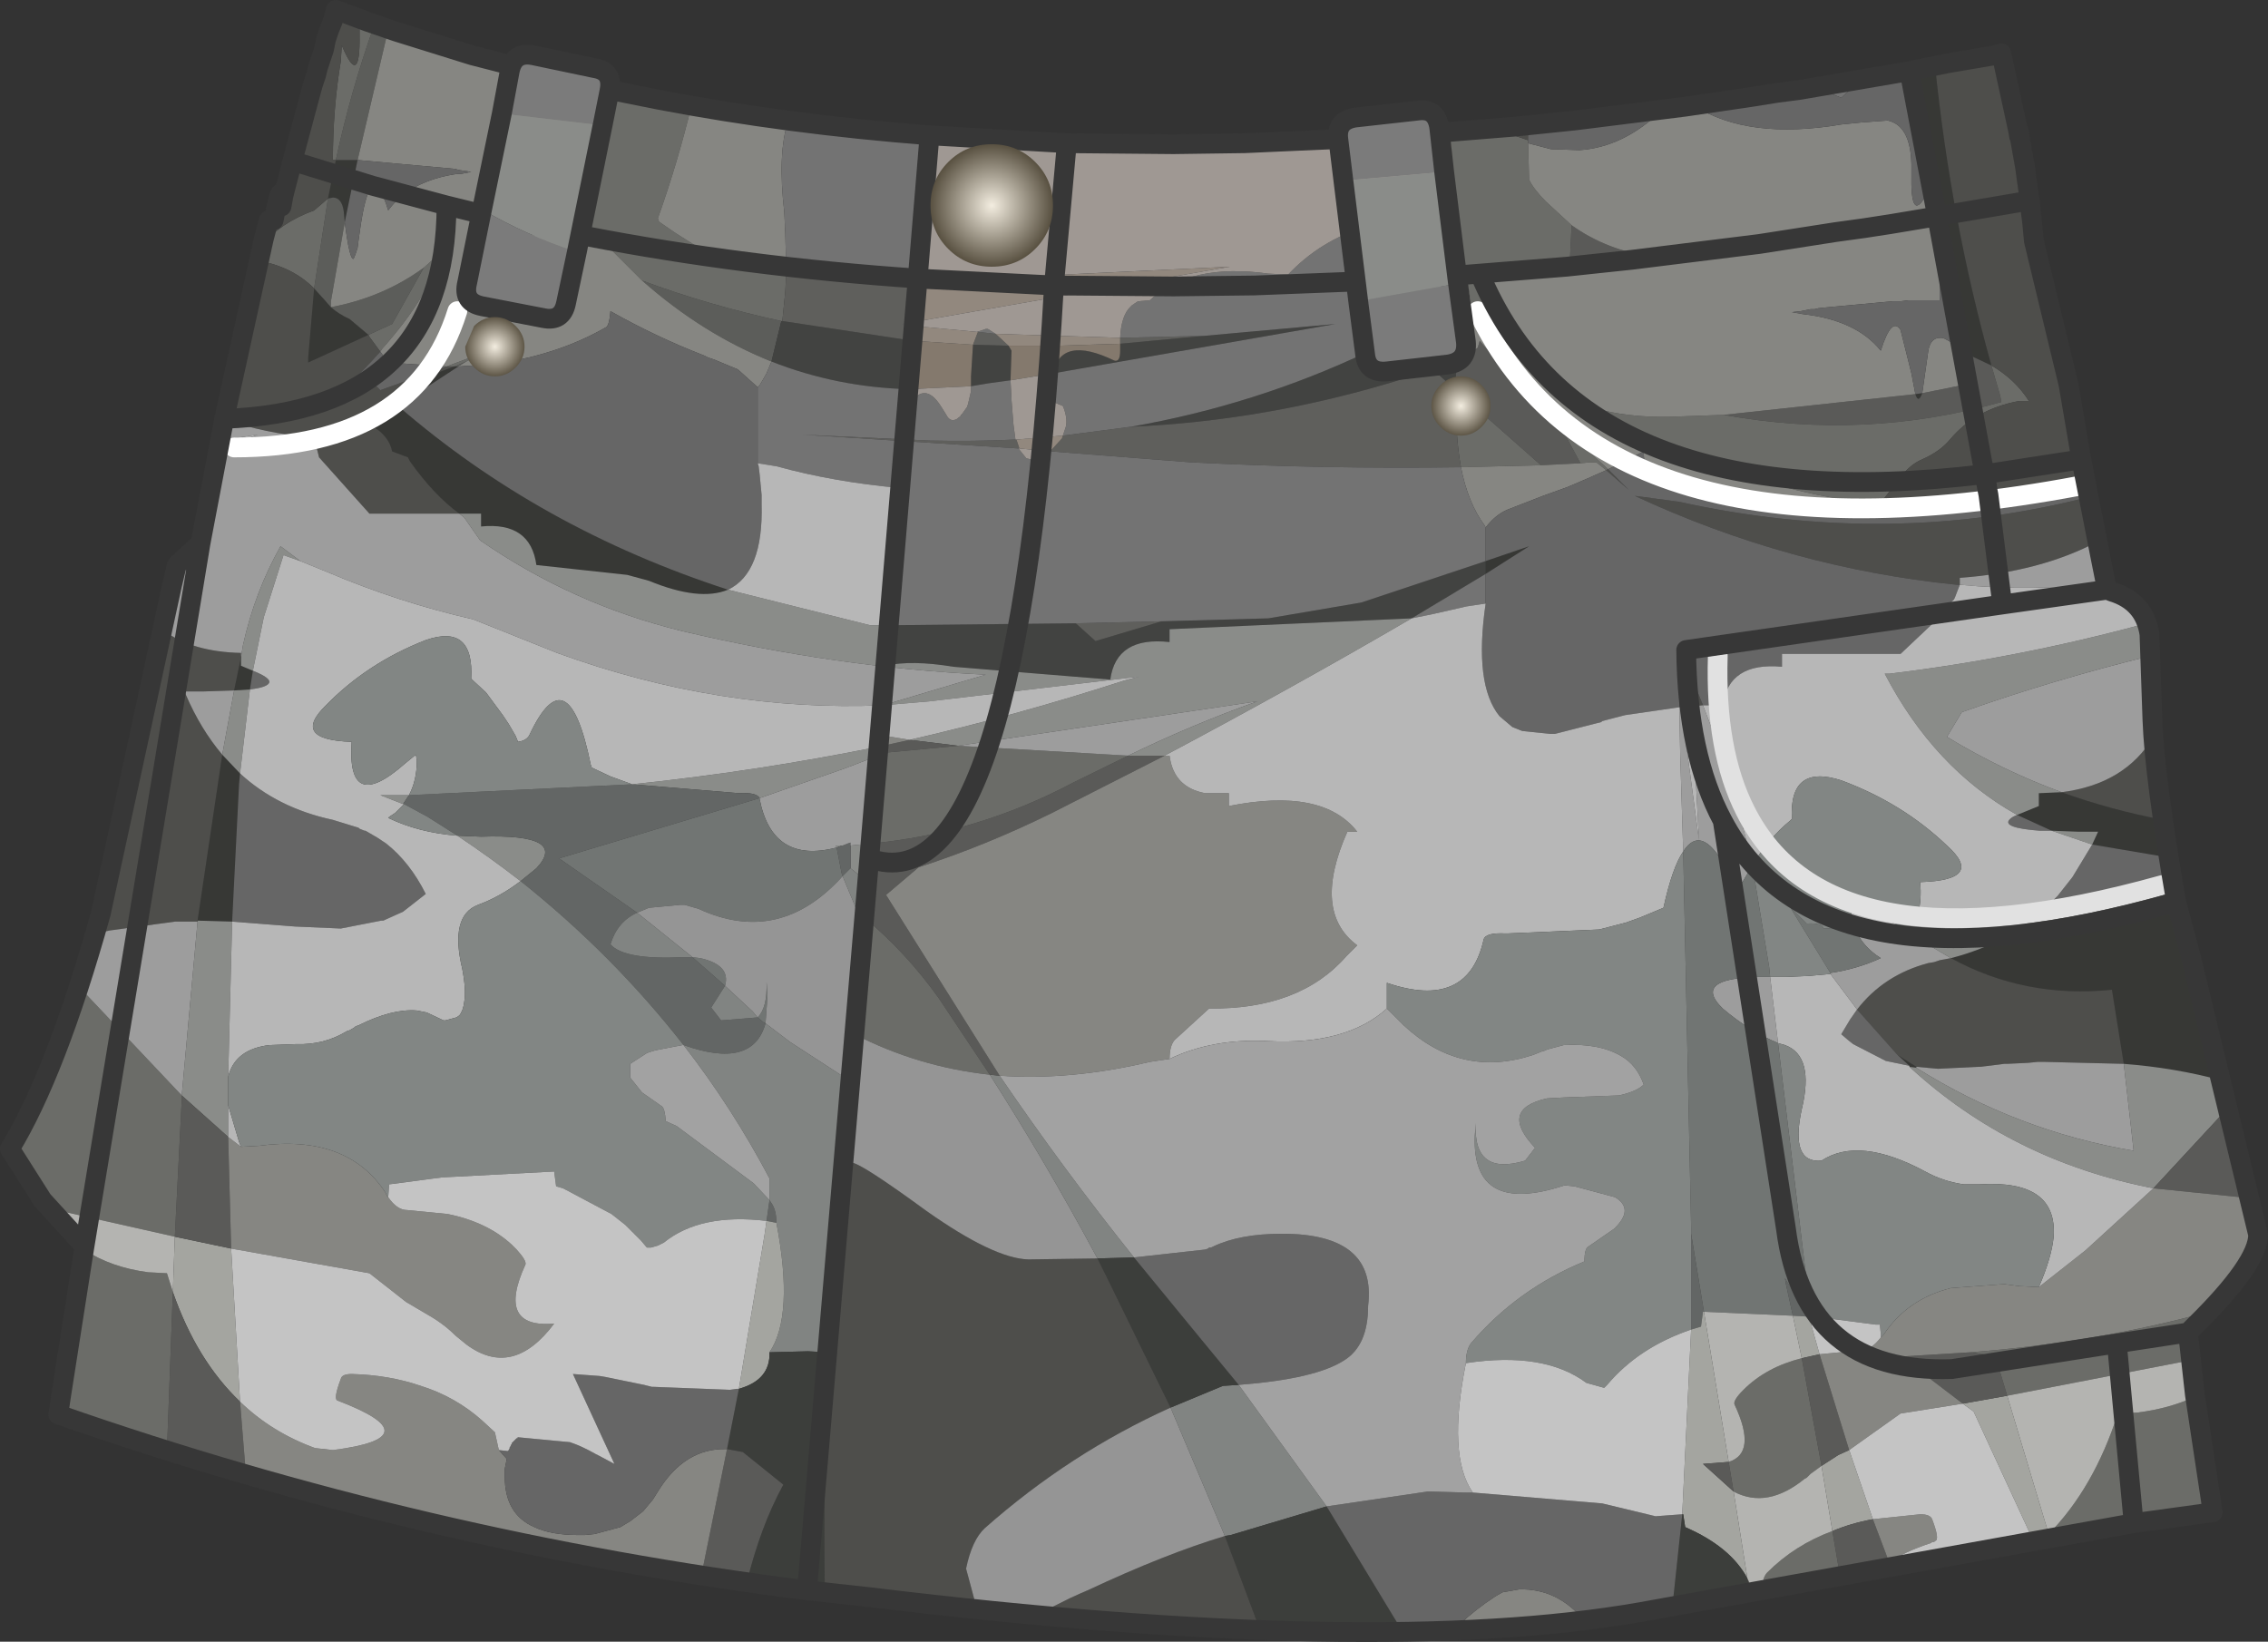 <?xml version="1.0" encoding="UTF-8" standalone="no"?>
<svg xmlns:xlink="http://www.w3.org/1999/xlink" height="83.1px" width="114.8px" xmlns="http://www.w3.org/2000/svg">
  <rect width="100%" height="100%" fill="#333333" stroke="none"/>
  <g transform="matrix(1.0, 0.0, 0.0, 1.0, 57.4, 41.55)">
    <path d="M-40.8 -31.5 L-40.4 -33.45 -39.3 -33.45 -39.95 -30.3 -40.0 -30.85 Q-40.1 -31.55 -40.55 -31.55 L-40.8 -31.5 M38.8 -37.9 L40.55 -38.2 Q41.35 -30.4 43.4 -23.05 L41.8 -23.8 41.5 -24.15 40.8 -27.75 40.8 -27.8 40.4 -31.35 40.3 -32.15 40.05 -31.6 38.8 -37.9 M52.1 -0.05 L52.35 1.85 48.5 1.2 48.8 0.55 47.8 0.55 46.45 0.5 44.7 -0.3 45.8 -0.75 45.8 -1.4 46.95 -1.45 Q49.45 -0.55 52.1 -0.05 M52.5 2.7 L52.75 4.1 53.5 6.9 55.1 13.15 Q52.7 12.5 50.1 12.3 L49.5 8.55 Q45.1 9.0 41.35 6.95 43.1 6.5 44.5 5.65 48.7 4.95 52.6 3.7 L52.3 3.5 51.55 3.45 52.5 2.7 M-34.4 -23.0 L-34.2 -23.0 -37.25 -21.0 Q-30.1 -14.8 -20.55 -11.7 -22.0 -11.1 -24.55 -12.15 L-25.65 -12.45 -30.25 -12.95 Q-30.55 -15.15 -33.05 -14.9 L-33.05 -15.55 -34.15 -15.55 Q-35.45 -16.5 -36.65 -18.2 L-36.75 -18.4 -37.55 -18.7 Q-37.7 -19.45 -38.5 -19.95 L-39.25 -20.4 Q-37.0 -22.1 -34.4 -23.0 M17.8 -12.5 L17.8 -13.15 20.0 -13.9 17.8 -12.5 M-41.5 -26.95 L-41.0 -26.4 -40.65 -26.0 Q-40.25 -25.65 -39.7 -25.4 L-38.75 -24.6 -41.8 -23.2 -41.8 -23.45 -41.5 -26.95 M-45.2 -8.3 L-45.2 -7.85 -44.6 -7.6 -44.75 -6.65 -45.55 -6.6 -45.2 -8.3 M-46.15 -3.35 L-45.25 -2.4 -45.3 -1.85 -45.65 5.1 -47.4 5.05 -46.15 -3.35 M39.55 -21.6 L39.9 -21.65 Q39.7 -21.1 39.55 -21.6 M39.25 12.45 L39.25 12.4 38.65 11.85 39.6 12.45 39.6 12.5 39.25 12.45" fill="#373835" fill-rule="evenodd" stroke="none"/>
    <path d="M-40.4 -33.45 Q-39.65 -36.95 -38.45 -40.3 L-38.7 -40.4 -37.75 -40.05 -39.3 -33.45 -40.4 -33.45 M-24.9 -27.35 Q-21.55 -26.1 -17.85 -25.3 L-18.35 -23.25 Q-21.85 -24.65 -24.9 -27.35 M-39.95 -30.3 L-40.65 -26.3 -40.65 -26.0 Q-38.0 -26.5 -35.95 -28.0 L-37.55 -25.15 -38.75 -24.6 -39.7 -25.4 Q-40.25 -25.65 -40.65 -26.0 L-41.0 -26.4 -41.5 -26.95 -40.8 -31.5 -40.55 -31.55 Q-40.1 -31.55 -40.0 -30.85 L-39.95 -30.3 M-33.8 -23.25 L-34.2 -23.0 -34.4 -23.0 -33.8 -23.25" fill="#5c5d5a" fill-rule="evenodd" stroke="none"/>
    <path d="M-17.85 -25.3 L-17.8 -25.3 -11.2 -24.3 -11.4 -21.85 Q-15.05 -21.95 -18.35 -23.25 L-17.85 -25.3 M-12.45 -9.9 L-2.95 -10.0 -1.95 -9.1 1.4 -10.1 6.8 -10.25 11.5 -11.05 17.8 -13.15 17.8 -12.5 14.05 -10.25 1.8 -9.7 1.8 -9.05 Q-0.9 -9.35 -1.2 -7.15 L-9.15 -7.8 Q-11.25 -8.15 -12.6 -7.85 L-12.45 -9.9 M-6.25 -22.3 L-7.35 -22.15 -8.25 -22.0 -8.25 -22.5 -8.15 -24.1 -6.35 -24.05 -6.2 -23.8 -6.25 -22.3 M3.55 -24.55 L10.2 -25.15 -4.1 -22.65 Q-3.7 -24.6 -1.0 -23.3 -0.7 -23.2 -0.7 -23.8 L-0.7 -24.15 3.55 -24.55 M-0.15 -19.95 Q6.15 -21.05 11.85 -23.75 L12.4 -22.65 15.65 -22.65 14.65 -22.9 16.35 -23.35 16.3 -22.6 16.3 -21.8 15.4 -22.6 13.55 -22.35 Q6.75 -20.25 -0.15 -19.95" fill="#424341" fill-rule="evenodd" stroke="none"/>
    <path d="M51.1 -10.4 L51.4 -9.45 51.45 -7.85 51.45 -8.35 Q46.55 -7.15 41.9 -5.5 L41.15 -4.25 Q43.95 -2.55 46.95 -1.45 L45.8 -1.4 45.8 -0.75 44.7 -0.3 Q40.5 -2.65 38.0 -7.45 L38.25 -7.45 Q44.85 -8.25 51.25 -10.0 L51.1 -10.4 M55.1 13.15 L55.4 14.5 51.6 18.6 Q44.4 17.2 39.25 12.45 L39.6 12.5 Q44.7 15.7 50.6 16.7 L50.1 12.3 Q52.7 12.5 55.1 13.15 M-34.15 -15.55 L-33.05 -15.55 -33.05 -14.9 Q-30.55 -15.15 -30.25 -12.95 L-25.65 -12.45 -24.55 -12.15 Q-22.0 -11.1 -20.55 -11.7 L-13.35 -9.9 -12.45 -9.9 -12.6 -7.85 Q-11.25 -8.15 -9.15 -7.8 L-1.2 -7.15 Q-0.9 -9.35 1.8 -9.05 L1.8 -9.7 14.05 -10.25 Q8.05 -6.75 1.55 -3.3 L0.8 -3.3 -0.3 -3.3 Q3.0 -4.9 6.25 -6.05 L-8.9 -3.8 -11.35 -4.1 Q-5.9 -5.35 -0.5 -7.1 L0.25 -7.3 -10.35 -6.05 -12.7 -5.85 -8.85 -7.0 -7.5 -7.4 Q-15.0 -7.75 -22.85 -9.6 -28.4 -10.95 -33.1 -14.2 L-33.9 -15.35 -34.15 -15.55 M-42.2 -13.15 L-43.05 -13.45 -44.05 -10.3 -44.6 -7.6 -45.2 -7.85 -45.2 -8.3 -45.1 -8.9 Q-44.5 -11.6 -43.2 -13.9 L-42.2 -13.15 M-44.75 -6.65 L-45.25 -2.4 -46.15 -3.35 -45.55 -6.6 -44.75 -6.65 M-45.65 5.1 L-45.85 12.95 -45.85 14.4 -45.85 16.0 -48.2 13.9 -47.4 5.1 -47.4 5.05 -45.65 5.1 M-31.05 3.05 Q-32.6 1.85 -34.25 0.75 L-33.05 0.8 Q-28.6 0.65 -30.25 2.4 L-31.05 3.05 M-37.0 -0.85 L-38.15 -1.3 -36.7 -1.3 -37.0 -0.85 M-25.4 -1.85 Q-19.15 -2.5 -12.95 -3.75 L-12.95 -3.4 -12.95 -3.3 -14.65 -2.65 -18.95 -1.15 Q-19.1 -1.45 -20.0 -1.4 L-25.4 -1.85 M-15.05 1.35 L-15.1 1.25 -14.8 1.25 -15.05 1.35 M-14.35 1.25 L-13.35 1.15 -13.5 3.05 -13.55 3.05 -14.35 2.4 -14.35 1.25 M48.5 1.2 L46.45 0.5 47.8 0.55 48.8 0.55 48.5 1.2 M41.35 6.95 L40.25 6.3 38.8 6.3 44.5 5.65 Q43.1 6.5 41.35 6.95" fill="#8a8c89" fill-rule="evenodd" stroke="none"/>
    <path d="M-36.95 -0.85 L-37.0 -0.85 -36.7 -1.3 -25.4 -1.85 -20.0 -1.4 Q-19.1 -1.45 -18.95 -1.15 L-29.1 1.9 -25.15 4.65 Q-26.15 5.1 -26.5 6.25 -25.8 7.05 -22.8 6.9 L-22.35 6.9 -20.7 8.35 -21.4 9.45 -20.9 10.1 -19.05 9.95 -18.75 10.2 -18.65 10.25 Q-19.3 12.6 -22.8 11.35 -26.4 6.75 -31.05 3.05 L-30.25 2.4 Q-28.6 0.65 -33.05 0.8 L-34.25 0.75 -35.75 -0.2 -36.95 -0.85 M-14.8 1.25 L-14.75 1.25 -14.5 1.15 -14.35 1.1 -14.35 1.25 -14.35 2.4 -14.75 2.8 -14.8 2.65 -15.05 1.35 -14.8 1.25 M-18.6 20.25 L-18.45 19.2 -18.35 19.35 Q-18.1 19.7 -18.1 20.35 L-18.6 20.25 M28.2 20.9 L28.85 24.85 28.8 24.85 28.7 25.6 28.2 25.75 28.2 20.9 M33.35 25.05 L33.0 23.45 32.95 23.15 Q33.4 23.95 34.2 24.55 L34.25 25.1 33.35 25.05" fill="#636665" fill-rule="evenodd" stroke="none"/>
    <path d="M-22.8 11.35 Q-19.3 12.6 -18.65 10.25 L-17.4 11.2 -14.55 13.05 Q-15.2 19.55 -15.45 26.2 L-15.5 26.9 -15.55 26.9 -16.5 26.85 -18.45 26.9 Q-17.2 25.05 -18.1 20.35 -18.1 19.7 -18.35 19.35 L-18.45 19.2 -18.45 18.1 Q-20.35 14.5 -22.8 11.35 M-19.05 9.95 L-20.9 10.1 -21.4 9.45 -20.7 8.35 -19.3 9.65 -19.05 9.95 M-22.35 6.9 L-22.8 6.9 Q-25.8 7.05 -26.5 6.25 -26.15 5.1 -25.15 4.65 L-22.35 6.9 M-1.85 22.15 Q-4.45 17.3 -7.3 12.85 L-6.8 12.9 Q-3.6 17.6 0.0 22.1 L-1.85 22.15 M-13.65 4.9 L-14.0 4.6 -14.75 2.8 -14.35 2.4 -13.55 3.05 -13.5 3.05 -13.65 4.9 M5.3 28.55 L9.75 34.7 4.9 36.15 4.6 36.2 1.85 29.7 4.5 28.6 5.3 28.55" fill="#818482" fill-rule="evenodd" stroke="none"/>
    <path d="M45.95 36.4 L45.55 36.5 42.5 29.9 41.95 29.5 44.2 29.1 46.3 36.1 45.95 36.4 M38.35 37.8 L38.05 37.85 38.25 37.6 38.35 37.8 M-45.7 21.65 L-45.25 29.4 Q-47.45 27.3 -48.65 23.85 L-48.55 21.05 -45.7 21.65 M-20.0 28.75 L-18.7 20.95 -18.6 20.25 -18.1 20.35 Q-17.2 25.05 -18.45 26.9 -18.4 28.3 -20.0 28.75 M27.75 35.1 L28.2 25.75 28.7 25.6 28.8 24.85 28.85 24.85 30.1 32.45 28.8 32.55 30.35 33.95 31.05 38.35 Q30.2 36.75 27.9 35.75 L27.8 35.1 27.75 35.1 M33.8 27.2 L33.35 25.05 34.25 25.1 34.25 25.4 34.7 27.0 33.8 27.2 M36.2 31.85 L37.4 35.35 Q36.3 35.55 35.35 35.95 L34.8 32.65 35.65 32.1 36.2 31.85" fill="#a4a5a0" fill-rule="evenodd" stroke="none"/>
    <path d="M31.2 39.1 L27.25 39.8 27.75 35.1 27.8 35.1 27.9 35.75 Q30.2 36.75 31.05 38.35 L31.2 39.1 M14.35 41.05 L6.4 41.0 4.6 36.2 4.9 36.15 9.75 34.7 13.6 41.05 14.35 41.05 M-15.05 39.1 L-16.55 38.95 -19.6 38.55 Q-18.9 35.7 -17.75 33.6 L-19.8 31.95 -20.6 31.8 -20.0 28.75 Q-18.4 28.3 -18.45 26.9 L-16.5 26.85 -15.55 26.9 -15.5 26.9 -15.45 26.2 -15.45 26.4 Q-15.75 32.65 -15.65 39.05 L-15.05 39.1 M0.0 22.1 L3.2 26.0 5.3 28.55 4.5 28.6 1.85 29.7 -1.45 22.95 -1.85 22.15 0.0 22.1" fill="#3c3e3b" fill-rule="evenodd" stroke="none"/>
    <path d="M-11.2 -24.3 L-8.15 -24.1 -8.25 -22.5 -8.25 -22.0 -11.4 -21.85 -11.2 -24.3 M-6.25 -22.3 L-6.2 -23.8 -6.35 -24.05 -3.85 -24.05 -0.7 -24.15 -0.7 -23.8 Q-0.7 -23.2 -1.0 -23.3 -3.7 -24.6 -4.1 -22.65 L-6.25 -22.3" fill="#84796d" fill-rule="evenodd" stroke="none"/>
    <path d="M55.4 14.5 L56.7 20.05 56.5 19.1 51.6 18.6 55.4 14.5 M46.35 36.35 L45.95 36.4 46.3 36.1 46.35 36.35 M38.05 37.85 L35.75 38.3 35.35 35.95 Q36.3 35.55 37.4 35.35 L38.25 37.6 38.05 37.85 M-19.6 38.55 L-22.65 38.1 -21.9 38.2 -20.6 31.8 -19.8 31.95 -17.75 33.6 Q-18.9 35.7 -19.6 38.55 M-44.45 33.25 L-48.95 31.9 -48.65 23.85 Q-47.45 27.3 -45.25 29.4 L-44.95 33.1 -44.45 33.25 M-48.2 13.9 L-45.85 16.0 -45.7 21.65 -48.55 21.05 -48.2 14.1 -48.2 13.9 M40.05 -31.6 L40.3 -32.15 40.4 -31.35 40.8 -27.8 40.05 -31.6 M41.5 -24.15 L41.8 -23.8 43.4 -23.05 43.85 -21.5 43.9 -21.2 Q37.0 -19.25 29.85 -20.55 L39.55 -21.6 Q39.7 -21.1 39.9 -21.65 L41.9 -22.05 41.5 -24.15 M16.35 -23.35 L16.65 -23.45 17.4 -23.95 17.5 -24.3 19.05 -22.5 21.3 -20.25 21.55 -20.05 22.6 -18.1 20.6 -18.0 16.3 -21.8 16.3 -22.6 16.35 -23.35 M22.05 -28.1 L22.15 -30.15 Q23.9 -28.9 26.2 -28.55 L22.05 -28.1 M17.3 -25.35 L17.2 -25.15 17.2 -25.45 17.3 -25.35 M-0.3 -3.3 L0.8 -3.3 1.55 -3.3 -4.15 -0.4 Q-7.5 1.25 -10.9 2.35 L-12.55 3.75 -6.8 12.9 -7.3 12.85 -9.9 8.95 Q-11.55 6.65 -13.65 4.9 L-13.5 3.05 -13.35 1.15 Q-7.95 0.65 -3.05 -1.95 L-0.3 -3.3 M-8.9 -3.8 L-12.6 -3.45 -12.95 -3.4 -12.95 -3.75 -11.35 -4.1 -8.9 -3.8 M33.8 27.2 L34.7 27.0 36.2 31.85 35.65 32.1 34.8 32.65 33.8 27.2 M41.95 29.5 L38.8 27.1 39.1 27.1 42.35 26.9 43.6 27.1 44.2 29.1 41.95 29.5 M30.1 32.45 L30.35 33.95 28.8 32.55 30.1 32.45" fill="#5a5a58" fill-rule="evenodd" stroke="none"/>
    <path d="M-40.4 -33.45 L-40.55 -33.45 Q-40.55 -36.05 -40.15 -38.45 L-40.1 -39.25 Q-39.15 -37.0 -39.2 -39.85 L-39.2 -40.6 -38.8 -40.45 -38.7 -40.4 -38.45 -40.3 Q-39.65 -36.95 -40.4 -33.45 M-44.15 -29.15 Q-43.15 -30.3 -41.5 -30.9 L-40.8 -31.5 -41.5 -26.95 Q-42.6 -28.05 -44.3 -28.35 L-44.35 -28.35 -44.15 -29.15 M-26.8 -37.05 L-24.05 -36.5 -22.4 -36.2 Q-23.1 -33.3 -24.1 -30.5 L-24.05 -30.35 -24.0 -30.3 -23.2 -29.75 -21.3 -28.55 -23.25 -29.1 -27.2 -29.65 -27.45 -29.65 -27.75 -29.65 -27.7 -29.95 -27.15 -32.65 -26.8 -37.05 M15.95 -34.85 L18.3 -35.05 18.55 -34.9 18.65 -34.9 19.95 -34.45 19.95 -34.3 20.0 -32.45 Q20.25 -31.95 20.85 -31.35 L22.15 -30.15 22.05 -28.1 18.05 -27.7 17.3 -25.35 17.2 -25.45 Q16.6 -29.1 15.8 -32.15 16.3 -33.05 15.95 -34.85 M54.4 24.85 L53.7 25.55 53.35 25.9 53.5 27.3 44.2 29.1 43.6 27.1 42.35 26.9 Q48.75 26.4 54.4 24.85 M53.7 29.15 L54.65 34.95 46.35 36.35 46.3 36.1 Q48.6 33.75 49.8 30.0 L50.8 29.95 Q52.4 29.75 53.7 29.15 M35.75 38.3 L31.8 39.0 31.8 38.95 Q31.8 38.3 32.05 38.05 33.45 36.65 35.35 35.95 L35.75 38.3 M-48.95 31.9 L-54.45 30.05 -54.3 29.05 -53.15 21.7 Q-51.8 22.6 -49.9 22.85 L-48.95 22.9 -48.65 23.85 -48.95 31.9 M-54.55 20.05 L-55.25 19.2 -56.9 16.6 Q-55.15 13.7 -53.4 8.4 L-48.2 13.9 -48.2 14.1 -48.55 21.05 -54.55 19.7 -54.55 20.05 M-24.9 -27.35 L-27.2 -29.65 -24.35 -29.1 -23.25 -29.1 -22.1 -28.25 -21.3 -28.25 -17.6 -27.8 -17.65 -26.8 -17.8 -25.3 -17.85 -25.3 Q-21.55 -26.1 -24.9 -27.35 M-28.05 -37.35 L-27.35 -37.2 -27.9 -37.3 -28.05 -37.35 M-35.95 -28.0 L-35.05 -28.8 Q-35.65 -26.6 -38.05 -23.9 L-38.15 -23.75 -38.7 -24.5 -38.75 -24.6 -37.55 -25.15 -35.95 -28.0 M-34.8 -23.0 L-32.8 -23.75 -33.8 -23.25 -34.4 -23.0 -34.8 -23.0 M-13.35 1.15 L-12.95 -3.3 -12.95 -3.4 -12.6 -3.45 -8.9 -3.8 -0.3 -3.3 -3.05 -1.95 Q-7.95 0.65 -13.35 1.15 M-7.3 12.85 Q-10.95 12.45 -14.15 10.8 L-13.65 4.9 Q-11.55 6.65 -9.9 8.95 L-7.3 12.85 M37.35 -16.05 Q33.6 -16.5 29.85 -17.85 27.0 -18.4 24.2 -19.8 22.45 -20.6 21.15 -21.8 23.5 -20.4 27.05 -20.45 L29.85 -20.55 Q37.0 -19.25 43.9 -21.2 L43.85 -21.5 43.4 -23.05 Q44.6 -22.35 45.3 -21.25 L44.8 -21.25 Q42.6 -20.85 41.3 -19.3 40.8 -18.7 39.9 -18.3 39.3 -18.05 38.8 -17.4 L37.8 -16.1 37.35 -16.05 M21.55 -20.05 L24.0 -17.8 23.9 -17.75 23.4 -18.15 23.1 -18.15 22.6 -18.1 21.55 -20.05 M16.3 -21.8 L20.6 -18.0 16.55 -17.9 Q16.25 -19.55 16.3 -21.8 M30.1 32.45 Q31.55 32.0 30.4 29.55 30.3 29.35 30.85 28.8 32.0 27.65 33.8 27.2 L34.8 32.65 34.25 33.05 34.15 33.15 34.05 33.25 33.95 33.3 Q32.05 34.85 30.35 33.95 L30.1 32.45" fill="#6b6c68" fill-rule="evenodd" stroke="none"/>
    <path d="M-39.2 -40.6 L-39.2 -39.85 Q-39.15 -37.0 -40.1 -39.25 L-40.15 -38.45 Q-40.55 -36.05 -40.55 -33.45 L-40.4 -33.45 -40.8 -31.5 -41.5 -30.9 Q-43.15 -30.3 -44.15 -29.15 L-44.05 -29.45 -43.8 -30.4 -43.55 -30.4 Q-43.1 -32.7 -43.15 -31.1 L-43.05 -31.65 -42.6 -33.4 -41.65 -36.95 -41.55 -37.3 -41.4 -37.75 -41.3 -38.15 -41.15 -38.6 -41.0 -39.05 -40.9 -39.55 -40.75 -40.0 -40.55 -40.5 -40.4 -41.05 -39.2 -40.6 M18.3 -35.05 L19.4 -35.15 19.95 -35.2 19.95 -34.45 18.65 -34.9 18.55 -34.9 18.3 -35.05 M40.55 -38.2 L41.2 -38.35 43.55 -38.75 43.9 -38.85 44.75 -34.95 44.8 -34.65 44.8 -34.9 44.85 -34.5 45.1 -33.1 45.3 -31.65 45.35 -31.4 45.4 -30.75 45.45 -30.4 45.55 -29.35 47.3 -22.1 48.3 -16.6 37.35 -16.05 37.8 -16.1 38.8 -17.4 Q39.3 -18.05 39.9 -18.3 40.8 -18.7 41.3 -19.3 42.6 -20.85 44.8 -21.25 L45.3 -21.25 Q44.6 -22.35 43.4 -23.05 41.35 -30.4 40.55 -38.2 M48.35 -16.4 L48.8 -14.15 Q45.9 -12.6 41.8 -12.3 L41.8 -11.95 41.65 -11.95 Q33.2 -12.8 25.35 -16.45 L27.6 -16.15 Q38.25 -13.8 48.35 -16.4 M51.6 -4.25 Q51.7 -2.6 52.1 -0.05 49.45 -0.55 46.95 -1.45 50.15 -1.85 51.6 -4.25 M31.8 39.0 L31.2 39.1 31.05 38.35 31.35 39.0 31.8 38.95 31.8 39.0 M6.4 41.0 L-5.05 40.2 -4.15 39.8 -4.05 39.75 -3.25 39.35 -2.7 39.1 -2.35 38.95 Q1.6 37.1 4.6 36.2 L6.4 41.0 M-7.95 39.9 L-13.35 39.3 -15.05 39.1 -15.65 39.05 Q-15.75 32.65 -15.45 26.4 L-14.7 17.35 -14.3 17.3 Q-13.85 17.3 -10.5 19.75 -7.1 22.15 -5.35 22.2 L-1.85 22.15 -1.45 22.95 1.85 29.7 Q-3.25 32.0 -7.55 35.8 -8.2 36.4 -8.5 37.85 L-7.95 39.9 M-52.55 5.7 L-52.3 4.7 -49.15 -9.65 Q-47.65 -8.55 -45.2 -8.5 L-45.2 -8.3 -45.55 -6.6 -47.1 -6.55 -48.05 -6.55 -48.0 -6.4 Q-47.25 -4.65 -46.15 -3.35 L-47.4 5.05 -47.4 5.1 -48.55 5.1 -51.85 5.55 -52.55 5.7 M-46.05 -20.35 L-44.35 -28.35 -44.3 -28.35 Q-42.6 -28.05 -41.5 -26.95 L-41.8 -23.45 -41.8 -23.2 -38.75 -24.6 -38.7 -24.5 -38.15 -23.75 Q-39.7 -22.0 -41.55 -20.55 L-39.75 -21.2 -38.65 -22.0 -38.4 -22.05 -38.15 -21.8 -34.8 -23.0 -34.4 -23.0 Q-37.0 -22.1 -39.25 -20.4 L-38.5 -19.95 Q-37.7 -19.45 -37.55 -18.7 L-36.75 -18.4 -36.65 -18.2 Q-35.45 -16.5 -34.15 -15.55 L-37.75 -15.55 -38.7 -15.55 -41.25 -18.4 -41.5 -19.4 Q-44.05 -19.6 -46.05 -20.35 M27.6 -5.75 L27.6 -6.6 27.7 -5.75 27.6 -5.75 M28.25 -5.8 L28.15 -7.45 28.8 -5.85 28.25 -5.8 M36.6 9.55 Q37.95 7.8 40.2 7.2 L40.5 7.15 40.8 7.05 41.35 6.95 Q45.1 9.0 49.5 8.55 L50.1 12.3 46.05 12.2 45.75 12.2 45.25 12.25 44.2 12.3 44.05 12.3 42.85 12.45 42.75 12.45 40.7 12.55 39.6 12.45 38.65 11.85 36.6 9.55 M44.5 5.65 L45.9 4.65 51.45 3.5 51.55 3.45 52.3 3.5 52.6 3.7 Q48.7 4.95 44.5 5.65 M24.0 -17.8 L25.05 -16.75 23.9 -17.75 24.0 -17.8" fill="#4e4e4b" fill-rule="evenodd" stroke="none"/>
    <path d="M-17.8 -25.3 L-17.65 -26.8 -17.6 -27.8 -10.95 -27.3 -11.15 -25.25 -11.75 -25.15 -11.15 -25.05 -11.2 -24.3 -17.8 -25.3 M-2.95 -10.0 L1.4 -10.1 -1.95 -9.1 -2.95 -10.0 M16.55 -17.9 Q9.65 -17.8 2.85 -18.15 L-4.2 -18.7 -4.25 -18.7 -3.7 -19.3 -3.65 -19.35 -3.6 -19.5 -0.15 -19.95 Q6.75 -20.25 13.55 -22.35 L15.4 -22.6 16.3 -21.8 Q16.25 -19.55 16.55 -17.9 M-5.85 -18.85 L-16.8 -19.55 -10.35 -19.25 Q-8.15 -19.2 -6.0 -19.3 L-5.95 -19.3 -5.8 -18.85 -5.85 -18.85 M-0.7 -24.45 L3.55 -24.55 -0.7 -24.15 -0.7 -24.45 M-8.15 -24.1 L-7.9 -24.75 -7.0 -24.65 -6.35 -24.05 -8.15 -24.1" fill="#5f5f5c" fill-rule="evenodd" stroke="none"/>
    <path d="M48.8 -14.15 L48.9 -13.45 49.2 -12.05 Q45.5 -11.6 41.8 -11.95 L41.8 -12.3 Q45.9 -12.6 48.8 -14.15 M49.6 -11.55 L49.65 -11.55 49.7 -11.55 49.6 -11.55 M49.9 -11.45 L50.05 -11.4 50.5 -11.1 50.55 -11.05 50.85 -10.75 50.55 -11.05 49.9 -11.45 M51.45 -7.85 L51.55 -5.1 51.6 -4.25 Q50.15 -1.85 46.95 -1.45 43.95 -2.55 41.15 -4.25 L41.9 -5.5 Q46.55 -7.15 51.45 -8.35 L51.45 -7.85 M-53.4 8.4 L-52.55 5.7 -51.85 5.55 -48.55 5.1 -47.4 5.1 -48.2 13.9 -53.4 8.4 M-49.15 -9.65 L-48.7 -11.9 -48.45 -12.95 -47.25 -14.05 -46.35 -18.8 -44.35 -19.55 -46.3 -19.25 -46.05 -20.35 Q-44.05 -19.6 -41.5 -19.4 L-41.25 -18.4 -38.7 -15.55 -37.75 -15.55 -34.15 -15.55 -33.9 -15.35 -33.1 -14.2 Q-28.4 -10.95 -22.85 -9.6 -15.0 -7.75 -7.5 -7.4 L-8.85 -7.0 -12.7 -5.85 Q-20.95 -5.5 -29.2 -8.5 L-33.45 -10.2 Q-37.2 -11.05 -40.85 -12.6 L-42.2 -13.15 -43.2 -13.9 Q-44.5 -11.6 -45.1 -8.9 L-45.2 -8.3 -45.2 -8.5 Q-47.65 -8.55 -49.15 -9.65 M-45.55 -6.6 L-46.15 -3.35 Q-47.25 -4.65 -48.0 -6.4 L-48.05 -6.55 -47.1 -6.55 -45.55 -6.6 M-15.05 1.35 Q-18.3 2.2 -18.95 -1.1 L-18.95 -1.15 -14.65 -2.65 -12.95 -3.3 -13.35 1.15 -14.35 1.25 -14.35 1.1 -14.5 1.15 -14.75 1.25 -14.8 1.25 -15.1 1.25 -15.05 1.35 M27.6 -5.75 L27.7 -5.75 28.6 1.0 28.3 -4.65 28.25 -5.8 28.8 -5.85 Q30.35 -1.9 31.3 2.25 L30.8 3.1 Q30.3 3.05 30.15 2.75 28.8 0.0 27.8 1.55 L27.65 -3.25 27.6 -5.75 M36.5 5.45 L45.9 4.65 44.5 5.65 38.8 6.3 40.25 6.3 41.35 6.95 40.8 7.05 40.5 7.15 40.2 7.2 Q37.95 7.8 36.6 9.55 L35.25 7.75 35.25 7.7 Q36.6 7.5 37.8 6.95 36.85 6.35 36.5 5.45 M32.6 11.25 Q31.15 10.65 29.8 9.5 28.1 7.85 32.2 7.9 L32.6 11.25 M39.6 12.45 L40.7 12.55 42.75 12.45 42.85 12.45 44.05 12.3 44.2 12.3 45.25 12.25 45.75 12.2 46.05 12.2 50.1 12.3 50.6 16.7 Q44.7 15.7 39.6 12.5 L39.6 12.45 M-0.3 -3.3 L-8.9 -3.8 6.25 -6.05 Q3.0 -4.9 -0.3 -3.3" fill="#9d9d9d" fill-rule="evenodd" stroke="none"/>
    <path d="M-18.65 10.25 L-18.75 10.2 -19.05 9.95 Q-18.55 9.45 -18.6 8.15 L-18.55 8.85 -18.65 10.25 M-20.7 8.35 L-22.35 6.9 -21.95 6.95 Q-20.4 7.3 -20.7 8.35 M-25.15 4.65 L-29.1 1.9 -18.95 -1.15 -18.95 -1.1 Q-18.3 2.2 -15.05 1.35 L-14.8 2.65 -14.75 2.8 Q-17.95 6.35 -22.05 4.45 L-22.75 4.25 -22.95 4.25 -24.55 4.4 -25.15 4.65 M27.8 1.55 Q28.8 0.0 30.15 2.75 30.3 3.05 30.8 3.1 L31.3 2.25 32.15 7.4 32.2 7.9 Q28.1 7.85 29.8 9.5 31.15 10.65 32.6 11.25 L34.2 24.55 Q33.4 23.95 32.95 23.15 L33.0 23.45 33.35 25.05 28.85 24.85 28.2 20.9 28.2 20.6 27.8 1.55 M35.25 7.7 L33.2 4.35 34.05 5.2 Q34.85 5.15 34.9 5.45 L36.5 5.45 Q36.85 6.35 37.8 6.95 36.6 7.5 35.25 7.7" fill="#717573" fill-rule="evenodd" stroke="none"/>
    <path d="M-5.05 40.2 L-7.9 39.9 -7.95 39.9 -8.5 37.85 Q-8.2 36.4 -7.55 35.8 -3.25 32.0 1.85 29.7 L4.6 36.2 Q1.6 37.1 -2.35 38.95 L-2.7 39.1 -3.25 39.35 -4.05 39.75 -4.15 39.8 -5.05 40.2 M-25.15 4.65 L-24.55 4.4 -22.95 4.25 -22.75 4.25 -22.05 4.45 Q-17.95 6.35 -14.75 2.8 L-14.0 4.6 -13.65 4.9 -14.15 10.8 Q-10.95 12.45 -7.3 12.85 -4.45 17.3 -1.85 22.15 L-5.35 22.2 Q-7.1 22.15 -10.5 19.75 -13.85 17.3 -14.3 17.3 L-14.7 17.35 -15.45 26.4 -15.45 26.2 Q-15.2 19.55 -14.55 13.05 L-17.4 11.2 -18.65 10.25 -18.55 8.85 -18.6 8.15 Q-18.55 9.45 -19.05 9.95 L-19.3 9.65 -20.7 8.35 Q-20.4 7.3 -21.95 6.95 L-22.35 6.9 -25.15 4.65" fill="#959595" fill-rule="evenodd" stroke="none"/>
    <path d="M53.5 27.3 L53.7 29.05 53.7 29.15 Q52.4 29.75 50.8 29.95 L49.8 30.0 Q48.6 33.75 46.3 36.1 L44.2 29.1 53.5 27.3 M-53.15 21.7 L-53.15 21.5 -54.55 20.05 -54.55 19.7 -48.55 21.05 -48.65 23.85 -48.95 22.9 -49.9 22.85 Q-51.8 22.6 -53.15 21.7 M28.85 24.85 L33.35 25.05 33.8 27.2 Q32.0 27.65 30.85 28.8 30.3 29.35 30.4 29.55 31.55 32.0 30.1 32.45 L28.85 24.85 M30.35 33.95 Q32.05 34.85 33.95 33.3 L34.05 33.25 34.15 33.15 34.25 33.05 34.8 32.65 35.35 35.95 Q33.45 36.65 32.05 38.05 31.8 38.3 31.8 38.95 L31.35 39.0 31.05 38.35 30.35 33.95" fill="#b4b4b1" fill-rule="evenodd" stroke="none"/>
    <path d="M14.85 -34.8 L15.95 -34.85 Q16.3 -33.05 15.8 -32.15 L15.0 -34.8 14.85 -34.8 M-7.95 -24.75 L-7.9 -24.75 -8.15 -24.1 -11.2 -24.3 -11.15 -25.05 -7.95 -24.75 M-6.35 -24.05 L-7.0 -24.65 -0.7 -24.45 -0.7 -24.15 -3.85 -24.05 -6.35 -24.05 M-11.15 -25.25 L-10.95 -27.3 4.85 -28.05 -11.15 -25.25 M-5.8 -18.85 L-5.95 -19.3 -3.6 -19.5 -3.65 -19.35 -3.7 -19.3 -4.25 -18.7 -5.8 -18.85" fill="#92887e" fill-rule="evenodd" stroke="none"/>
    <path d="M-39.3 -33.45 L-37.75 -40.05 -37.35 -39.95 -33.5 -38.75 -28.05 -37.35 -27.9 -37.3 -27.35 -37.2 -27.05 -37.1 -26.8 -37.05 -27.15 -32.65 -27.7 -29.95 -27.75 -29.65 -27.45 -29.65 -27.2 -29.65 -23.25 -29.1 -21.3 -28.55 -23.2 -29.75 -24.0 -30.3 -24.05 -30.35 -24.1 -30.5 Q-23.1 -33.3 -22.4 -36.2 L-17.5 -35.45 Q-18.05 -33.8 -17.7 -30.8 L-17.65 -29.7 -17.6 -27.8 -21.3 -28.25 -22.1 -28.25 -23.25 -29.1 -24.35 -29.1 -27.2 -29.65 -24.9 -27.35 Q-21.85 -24.65 -18.35 -23.25 L-18.6 -22.65 -18.8 -22.3 -18.95 -22.05 -19.05 -21.95 -20.05 -22.85 -21.25 -23.35 -21.55 -23.45 -21.75 -23.55 Q-24.2 -24.5 -26.5 -25.8 -26.55 -25.15 -26.7 -25.0 -29.3 -23.5 -32.65 -23.1 L-34.2 -23.0 -33.8 -23.25 -32.8 -23.75 -34.8 -23.0 -37.75 -23.2 -38.15 -23.75 -38.05 -23.9 Q-35.65 -26.6 -35.05 -28.8 L-35.95 -28.0 Q-38.0 -26.5 -40.65 -26.0 L-40.65 -26.3 -39.95 -30.3 Q-39.7 -28.35 -39.5 -28.45 L-39.4 -28.7 -39.3 -29.0 -39.25 -29.4 -39.2 -29.75 Q-38.65 -33.85 -37.75 -30.9 -36.65 -32.4 -34.25 -32.75 L-34.05 -32.75 -33.55 -32.85 -34.2 -32.95 -34.35 -33.0 -39.3 -33.45 M26.75 -36.0 L27.9 -36.15 28.35 -36.2 Q31.1 -34.45 35.8 -35.25 L36.8 -35.35 38.15 -35.45 Q39.3 -35.2 39.35 -33.25 L39.35 -33.15 39.35 -33.0 39.35 -32.9 39.35 -32.75 Q39.3 -30.3 40.05 -31.6 L40.8 -27.8 40.8 -27.75 40.8 -26.35 40.6 -26.35 40.45 -26.35 39.2 -26.35 38.8 -26.3 38.4 -26.3 35.15 -26.0 34.65 -25.95 34.45 -25.9 34.25 -25.9 33.75 -25.8 33.3 -25.75 33.85 -25.65 Q36.55 -25.35 37.8 -23.8 38.35 -25.55 38.8 -24.85 L39.35 -22.65 39.55 -21.6 29.85 -20.55 27.05 -20.45 Q23.5 -20.4 21.15 -21.8 22.45 -20.6 24.2 -19.8 27.0 -18.4 29.85 -17.85 33.6 -16.5 37.35 -16.05 30.5 -15.4 26.0 -17.9 25.8 -18.05 25.8 -18.7 L24.0 -17.8 21.55 -20.05 21.3 -20.25 19.05 -22.5 17.5 -24.3 17.4 -23.95 16.65 -23.45 16.35 -23.35 16.35 -23.7 16.5 -26.15 Q16.4 -30.7 12.8 -30.2 L12.8 -31.5 13.35 -31.4 15.15 -31.6 15.8 -32.15 Q16.6 -29.1 17.2 -25.45 L17.2 -25.15 17.3 -25.35 18.05 -27.7 22.05 -28.1 26.2 -28.55 Q23.9 -28.9 22.15 -30.15 L20.85 -31.35 Q20.25 -31.95 20.0 -32.45 L19.95 -34.3 21.1 -34.0 22.55 -33.95 Q24.8 -34.1 26.75 -36.0 M56.7 20.05 L56.9 20.95 Q56.9 21.85 55.7 23.35 L55.6 23.5 54.45 24.8 54.4 24.85 Q48.75 26.4 42.35 26.9 L39.1 27.1 38.8 27.1 41.95 29.5 38.8 30.0 36.2 31.85 34.7 27.0 36.8 26.8 Q37.3 26.8 37.8 26.15 L37.95 26.0 Q39.15 24.2 41.35 23.65 L44.05 23.45 44.8 23.55 45.8 23.6 48.15 21.75 51.6 18.6 56.5 19.1 56.7 20.05 M22.8 40.5 L18.8 40.85 16.6 41.0 16.45 40.7 Q17.3 39.9 18.3 39.25 L18.65 39.05 19.5 38.9 Q21.45 38.85 22.8 40.5 M-22.65 38.1 L-24.65 37.75 -25.05 37.7 -25.75 37.55 -26.45 37.45 -27.9 37.15 -29.85 36.8 -35.1 35.65 -44.45 33.25 -44.95 33.1 -45.25 29.4 Q-43.65 30.95 -41.45 31.75 L-40.55 31.85 Q-35.45 31.2 -40.3 29.35 -40.55 29.3 -40.15 28.25 -40.1 28.0 -39.6 28.0 -37.7 28.05 -36.1 28.6 -34.35 29.15 -33.0 30.35 L-32.35 30.95 -32.15 31.85 -31.75 32.3 -31.85 32.8 -31.85 33.2 Q-31.85 35.1 -30.35 35.75 -29.5 36.15 -28.15 36.15 L-27.95 36.15 -27.8 36.15 -27.3 36.1 -26.0 35.75 -25.5 35.45 -24.85 34.95 -24.35 34.35 -24.1 33.95 Q-22.75 31.75 -20.65 31.8 L-20.6 31.8 -21.9 38.2 -22.65 38.1 M17.8 -14.85 L17.75 -14.95 Q16.9 -16.1 16.55 -17.9 L20.6 -18.0 22.6 -18.1 23.1 -18.15 23.4 -18.15 23.9 -17.75 23.0 -17.35 21.95 -16.9 20.7 -16.45 18.9 -15.75 Q18.3 -15.5 17.8 -14.85 M-12.95 -3.75 L-12.9 -4.35 -11.35 -4.1 -12.95 -3.75 M-37.75 19.05 Q-37.3 19.7 -36.8 19.7 L-34.75 19.9 Q-32.75 20.3 -31.5 21.45 L-31.25 21.7 Q-30.75 22.25 -30.8 22.45 -32.3 25.7 -29.35 25.45 -31.45 28.25 -33.8 26.5 L-34.35 26.05 Q-34.95 25.45 -35.75 25.0 L-36.85 24.35 -38.7 22.9 -45.7 21.65 -45.85 16.0 -45.2 16.5 -44.3 16.45 Q-39.85 15.85 -37.9 18.8 L-37.8 19.0 -37.75 19.05 M39.9 -21.65 L40.2 -23.75 Q40.3 -24.45 40.8 -24.45 L40.9 -24.45 41.05 -24.4 41.5 -24.15 41.9 -22.05 39.9 -21.65 M1.55 -3.3 L1.8 -3.3 Q2.0 -1.7 3.6 -1.4 L4.8 -1.4 4.8 -0.75 Q9.55 -1.7 11.3 0.55 L10.8 0.55 Q9.0 4.6 11.3 6.3 L10.75 6.85 Q8.4 9.55 3.8 9.5 L2.05 11.1 Q1.8 11.4 1.8 12.05 L0.8 12.2 Q-3.2 13.15 -6.8 12.9 L-12.55 3.75 -10.9 2.35 Q-7.5 1.25 -4.15 -0.4 L1.55 -3.3 M37.4 35.35 L39.8 35.1 Q40.3 35.1 40.4 35.35 40.8 36.4 40.55 36.45 L40.5 36.5 40.4 36.5 40.35 36.55 Q38.85 37.05 38.35 37.5 L38.25 37.6 37.4 35.35" fill="#868682" fill-rule="evenodd" stroke="none"/>
    <path d="M-17.5 -35.45 L-10.35 -34.7 -10.95 -27.3 -17.6 -27.8 -17.65 -29.7 -17.7 -30.8 Q-18.05 -33.8 -17.5 -35.45 M34.45 -37.15 L36.8 -37.55 35.8 -36.6 34.45 -37.15 M-19.05 -21.95 L-18.95 -22.05 -18.8 -22.3 -18.6 -22.65 -18.35 -23.25 Q-15.05 -21.95 -11.4 -21.85 L-11.5 -20.85 Q-10.65 -22.4 -9.75 -20.95 L-9.5 -20.55 Q-9.3 -20.15 -8.95 -20.35 L-8.9 -20.4 -8.75 -20.5 -8.8 -20.5 -8.7 -20.6 -8.45 -20.95 -8.4 -21.1 -8.25 -21.75 -8.25 -22.0 -7.35 -22.15 -6.25 -22.3 -6.2 -21.35 -6.2 -21.3 -6.1 -20.05 -6.0 -19.3 Q-8.15 -19.2 -10.35 -19.25 L-16.8 -19.55 -5.85 -18.85 -5.45 -18.35 -5.0 -18.25 -4.8 -18.3 -4.2 -18.7 2.85 -18.15 Q9.65 -17.8 16.55 -17.9 16.9 -16.1 17.75 -14.95 L17.8 -14.85 17.8 -14.65 17.8 -13.15 11.5 -11.05 6.8 -10.25 1.4 -10.1 -2.95 -10.0 -12.45 -9.9 -11.85 -16.85 Q-15.2 -17.15 -18.1 -17.95 L-19.05 -18.1 -19.05 -19.4 -19.05 -21.25 -19.05 -21.95 M14.05 -10.25 L17.8 -12.5 17.8 -12.3 17.8 -11.0 16.8 -10.85 16.6 -10.8 15.05 -10.45 14.05 -10.25 M12.8 -30.2 Q16.4 -30.7 16.5 -26.15 L16.35 -23.7 16.35 -23.35 14.65 -22.9 15.65 -22.65 12.4 -22.65 11.85 -23.75 Q6.15 -21.05 -0.15 -19.95 L-3.6 -19.5 -3.45 -19.95 Q-3.35 -20.4 -3.6 -21.0 L-4.2 -21.25 -4.2 -21.35 -4.1 -22.65 10.2 -25.15 3.55 -24.55 -0.7 -24.45 Q-0.65 -25.6 -0.15 -26.05 L-0.1 -26.1 0.05 -26.2 0.2 -26.3 0.8 -26.35 Q2.85 -28.25 6.8 -27.7 L7.8 -27.65 Q9.45 -29.4 11.8 -30.1 L12.8 -30.2 M-7.9 -24.75 L-7.95 -24.75 -7.5 -24.9 -7.4 -24.9 -7.0 -24.65 -7.9 -24.75 M-11.15 -25.05 L-11.75 -25.15 -11.15 -25.25 -11.15 -25.05" fill="#737373" fill-rule="evenodd" stroke="none"/>
    <path d="M19.95 -35.2 L22.3 -35.45 22.75 -35.5 26.75 -36.0 Q24.8 -34.1 22.55 -33.95 L21.1 -34.0 19.95 -34.3 19.95 -34.45 19.95 -35.2 M28.35 -36.2 L31.3 -36.65 32.55 -36.85 33.7 -37.0 34.45 -37.15 35.8 -36.6 36.8 -37.55 37.85 -37.7 38.25 -37.8 38.65 -37.85 38.8 -37.9 40.05 -31.6 Q39.3 -30.3 39.35 -32.75 L39.35 -32.9 39.35 -33.0 39.35 -33.15 39.35 -33.25 Q39.3 -35.2 38.15 -35.45 L36.8 -35.35 35.8 -35.25 Q31.1 -34.45 28.35 -36.2 M48.3 -16.6 L48.35 -16.4 Q38.25 -13.8 27.6 -16.15 L25.35 -16.45 Q33.2 -12.8 41.65 -11.95 L41.8 -11.95 41.55 -11.3 41.5 -11.2 41.4 -11.1 41.25 -10.9 40.6 -10.15 38.8 -8.45 37.8 -8.45 35.8 -8.45 32.8 -8.45 32.8 -7.8 Q30.1 -8.05 29.8 -5.85 L28.8 -5.85 28.15 -7.45 28.25 -5.8 27.7 -5.75 27.6 -6.6 27.6 -5.75 24.85 -5.35 23.7 -5.05 23.65 -5.0 21.3 -4.4 21.1 -4.4 19.65 -4.55 19.4 -4.65 19.15 -4.75 18.5 -5.3 Q17.2 -6.9 17.8 -11.0 L17.8 -12.3 17.8 -12.5 20.0 -13.9 17.8 -13.15 17.8 -14.65 17.8 -14.85 Q18.3 -15.5 18.9 -15.75 L20.7 -16.45 21.95 -16.9 23.0 -17.35 23.9 -17.75 25.05 -16.75 24.0 -17.8 25.8 -18.7 Q25.8 -18.05 26.0 -17.9 30.5 -15.4 37.35 -16.05 L48.3 -16.6 M52.35 1.85 L52.45 2.45 52.5 2.7 51.55 3.45 51.45 3.5 45.9 4.65 46.75 3.8 47.5 2.85 48.5 1.2 52.35 1.85 M27.25 39.8 L25.65 40.05 23.5 40.4 23.35 40.4 22.8 40.5 Q21.45 38.85 19.5 38.9 L18.65 39.05 18.3 39.25 Q17.3 39.9 16.45 40.7 L16.6 41.0 14.35 41.05 13.6 41.05 9.75 34.7 14.85 33.95 15.1 33.95 16.8 34.0 17.15 34.0 23.7 34.55 26.4 35.2 27.75 35.1 27.25 39.8 M-39.3 -33.45 L-34.35 -33.0 -34.2 -32.95 -33.55 -32.85 -34.05 -32.75 -34.25 -32.75 Q-36.65 -32.4 -37.75 -30.9 -38.65 -33.85 -39.2 -29.75 L-39.25 -29.4 -39.3 -29.0 -39.4 -28.7 -39.5 -28.45 Q-39.7 -28.35 -39.95 -30.3 L-39.3 -33.45 M-38.15 -23.75 L-37.75 -23.2 -34.8 -23.0 -38.15 -21.8 -38.4 -22.05 -38.65 -22.0 -39.75 -21.2 -41.55 -20.55 Q-39.7 -22.0 -38.15 -23.75 M-34.2 -23.0 L-32.65 -23.1 Q-29.3 -23.5 -26.7 -25.0 -26.55 -25.15 -26.5 -25.8 -24.2 -24.5 -21.75 -23.55 L-21.55 -23.45 -21.25 -23.35 -20.05 -22.85 -19.05 -21.95 -19.05 -21.25 -19.05 -19.4 -19.05 -18.1 -19.0 -17.95 -18.95 -17.55 -18.85 -16.5 -18.85 -16.25 -18.85 -16.05 Q-18.75 -12.55 -20.55 -11.7 -30.1 -14.8 -37.25 -21.0 L-34.2 -23.0 M-44.6 -7.6 Q-43.6 -7.2 -43.8 -6.95 -43.95 -6.75 -44.75 -6.65 L-44.6 -7.6 M-45.25 -2.4 Q-43.35 -0.65 -40.55 -0.05 L-39.25 0.35 -39.2 0.4 -38.95 0.5 -38.9 0.5 -38.3 0.85 -37.85 1.15 Q-36.65 2.1 -35.85 3.7 L-37.0 4.6 -38.0 5.05 -38.05 5.05 -38.1 5.05 -40.15 5.45 -42.45 5.35 -45.65 5.1 -45.3 -1.85 -45.25 -2.4 M-32.15 31.85 L-31.7 31.9 -31.65 31.85 -31.6 31.75 -31.6 31.7 -31.55 31.65 -31.55 31.6 -31.5 31.55 -31.5 31.5 -31.45 31.45 -31.35 31.35 -31.25 31.25 -31.2 31.25 -31.2 31.2 -28.55 31.45 Q-27.95 31.65 -27.25 32.05 L-27.05 32.15 -26.4 32.5 -26.3 32.55 -28.4 28.0 -27.05 28.1 -26.75 28.15 -24.8 28.55 -24.4 28.65 -24.3 28.65 -20.45 28.8 -20.1 28.75 -20.0 28.75 -20.6 31.8 -20.65 31.8 Q-22.75 31.75 -24.1 33.95 L-24.35 34.35 -24.85 34.95 -25.5 35.45 -26.0 35.75 -27.3 36.1 -27.8 36.15 -27.95 36.15 -28.15 36.15 Q-29.5 36.15 -30.35 35.75 -31.85 35.1 -31.85 33.2 L-31.85 32.8 -31.75 32.3 -32.15 31.85 M40.8 -27.75 L41.5 -24.15 41.05 -24.4 40.9 -24.45 40.8 -24.45 Q40.3 -24.45 40.2 -23.75 L39.9 -21.65 39.55 -21.6 39.35 -22.65 38.8 -24.85 Q38.35 -25.55 37.8 -23.8 36.55 -25.35 33.85 -25.65 L33.3 -25.75 33.75 -25.8 34.25 -25.9 34.45 -25.9 34.65 -25.95 35.15 -26.0 38.4 -26.3 38.8 -26.3 39.2 -26.35 40.45 -26.35 40.6 -26.35 40.8 -26.35 40.8 -27.75 M46.45 0.5 L45.85 0.5 Q43.85 0.35 44.35 -0.1 44.45 -0.2 44.7 -0.3 L46.45 0.5 M39.25 12.4 L38.05 12.15 36.4 11.3 36.15 11.1 35.8 10.8 36.25 10.05 36.6 9.55 38.65 11.85 39.25 12.4 M0.0 22.1 L3.6 21.7 3.75 21.65 3.8 21.6 3.9 21.6 4.0 21.55 Q5.35 20.9 7.5 20.9 12.3 20.9 11.85 24.55 11.85 26.55 10.65 27.3 9.2 28.25 5.3 28.55 L3.2 26.0 0.0 22.1" fill="#666666" fill-rule="evenodd" stroke="none"/>
    <path d="M49.2 -12.05 L49.25 -11.7 49.5 -11.6 49.55 -11.6 49.6 -11.55 49.7 -11.55 49.9 -11.45 50.55 -11.05 50.85 -10.75 51.1 -10.4 51.25 -10.0 Q44.85 -8.25 38.25 -7.45 L38.0 -7.45 Q40.5 -2.65 44.7 -0.3 44.45 -0.2 44.35 -0.1 43.85 0.35 45.85 0.5 L46.45 0.5 48.5 1.2 47.5 2.85 46.75 3.8 45.9 4.65 36.5 5.45 Q36.2 4.7 36.3 3.75 L36.9 4.2 Q40.05 6.8 39.8 3.1 43.1 3.0 41.15 1.25 38.9 -0.9 35.8 -2.05 33.15 -2.9 33.3 -0.1 L33.2 0.0 Q32.1 0.9 31.3 2.25 30.35 -1.9 28.8 -5.85 L29.8 -5.85 Q30.1 -8.05 32.8 -7.8 L32.8 -8.45 35.8 -8.45 37.8 -8.45 38.8 -8.45 40.6 -10.15 41.25 -10.9 41.4 -11.1 41.5 -11.2 41.55 -11.3 41.8 -11.95 Q45.5 -11.6 49.2 -12.05 M-46.35 -18.8 L-46.3 -19.25 -44.35 -19.55 -46.35 -18.8 M-19.05 -18.1 L-18.1 -17.95 Q-15.2 -17.15 -11.85 -16.85 L-12.45 -9.9 -13.35 -9.9 -20.55 -11.7 Q-18.75 -12.55 -18.85 -16.05 L-18.85 -16.25 -18.85 -16.5 -18.95 -17.55 -19.0 -17.95 -19.05 -18.1 M17.8 -11.0 Q17.2 -6.9 18.5 -5.3 L19.15 -4.75 19.4 -4.65 19.65 -4.55 21.1 -4.4 21.3 -4.4 23.65 -5.0 23.7 -5.05 24.85 -5.35 27.6 -5.75 27.65 -3.25 27.8 1.55 Q27.25 2.35 26.8 4.4 L25.6 4.9 24.9 5.15 23.55 5.5 18.9 5.7 18.8 5.7 Q17.8 5.65 17.7 6.0 16.9 9.6 12.8 8.2 L12.8 8.5 12.8 9.5 Q10.75 11.35 6.8 11.15 4.0 11.0 1.8 12.05 1.8 11.4 2.05 11.1 L3.8 9.5 Q8.4 9.55 10.75 6.85 L11.3 6.3 Q9.0 4.6 10.8 0.55 L11.3 0.55 Q9.55 -1.7 4.8 -0.75 L4.8 -1.4 3.6 -1.4 Q2.0 -1.7 1.8 -3.3 L1.55 -3.3 Q8.05 -6.75 14.05 -10.25 L15.05 -10.45 16.6 -10.8 16.8 -10.85 17.8 -11.0 M27.7 -5.75 L28.25 -5.8 28.3 -4.65 28.6 1.0 27.7 -5.75 M-44.6 -7.6 L-44.05 -10.3 -43.05 -13.45 -42.2 -13.15 -40.85 -12.6 Q-37.2 -11.05 -33.45 -10.2 L-29.2 -8.5 Q-20.95 -5.5 -12.7 -5.85 L-10.35 -6.05 0.25 -7.3 -0.5 -7.1 Q-5.9 -5.35 -11.35 -4.1 L-12.9 -4.35 -12.95 -3.75 Q-19.15 -2.5 -25.4 -1.85 L-26.5 -2.25 -27.35 -2.65 -27.45 -2.7 -27.5 -2.85 Q-28.65 -8.5 -30.6 -4.35 -30.75 -4.05 -31.2 -4.0 L-31.2 -4.05 -31.3 -4.3 -31.65 -4.9 -31.95 -5.35 -32.8 -6.5 -33.45 -7.1 -33.55 -7.2 Q-33.4 -10.0 -35.85 -9.15 -38.8 -8.0 -40.9 -5.85 -42.7 -4.1 -39.6 -4.0 -39.85 -0.3 -36.9 -2.9 L-36.35 -3.35 -36.3 -3.05 Q-36.3 -2.05 -36.7 -1.3 L-38.15 -1.3 -37.0 -0.85 -36.95 -0.85 -37.4 -0.4 -37.7 -0.2 -37.75 -0.15 Q-36.2 0.6 -34.25 0.75 -32.6 1.85 -31.05 3.05 -32.1 3.85 -33.2 4.25 -34.65 4.8 -34.0 7.5 -33.8 8.55 -33.9 9.15 -33.95 9.6 -34.15 9.85 L-34.3 9.95 -34.85 10.1 -34.95 10.1 -35.8 9.7 -36.3 9.6 Q-37.55 9.5 -39.25 10.35 L-39.4 10.4 -39.45 10.45 -39.7 10.6 -39.85 10.65 Q-41.0 11.35 -42.4 11.3 L-43.75 11.35 Q-45.5 11.55 -45.85 12.95 L-45.65 5.1 -42.45 5.35 -40.15 5.45 -38.1 5.05 -38.05 5.05 -38.0 5.05 -37.0 4.6 -35.85 3.7 Q-36.65 2.1 -37.85 1.15 L-38.3 0.85 -38.9 0.5 -38.95 0.5 -39.2 0.4 -39.25 0.35 -40.55 -0.05 Q-43.35 -0.65 -45.25 -2.4 L-44.75 -6.65 Q-43.95 -6.75 -43.8 -6.95 -43.6 -7.2 -44.6 -7.6 M-45.85 16.0 L-45.85 14.4 -45.3 16.25 -45.2 16.5 -45.85 16.0 M35.25 7.75 L36.6 9.55 36.25 10.05 35.8 10.8 36.15 11.1 36.4 11.3 38.05 12.15 39.25 12.4 39.25 12.45 Q44.4 17.2 51.6 18.6 L48.15 21.75 45.8 23.6 Q46.45 22.1 46.55 21.05 46.75 18.15 42.8 18.4 L42.0 18.4 Q40.95 18.25 40.05 17.75 36.7 15.95 34.8 17.2 33.2 17.35 33.8 14.6 34.45 11.9 32.95 11.35 L32.6 11.25 32.2 7.9 32.8 7.9 33.0 7.9 34.15 7.85 35.25 7.75" fill="#b7b7b7" fill-rule="evenodd" stroke="none"/>
    <path d="M-45.85 12.95 Q-45.5 11.55 -43.75 11.35 L-42.4 11.3 Q-41.0 11.35 -39.85 10.65 L-39.7 10.6 -39.45 10.45 -39.4 10.4 -39.25 10.35 Q-37.55 9.5 -36.3 9.6 L-35.8 9.7 -34.95 10.1 -34.85 10.1 -34.3 9.95 -34.15 9.85 Q-33.95 9.6 -33.9 9.15 -33.8 8.55 -34.0 7.5 -34.65 4.8 -33.2 4.25 -32.1 3.85 -31.05 3.05 -26.4 6.75 -22.8 11.35 L-22.85 11.35 -24.15 11.6 -24.35 11.65 -24.65 11.75 -25.5 12.3 -25.5 13.0 -24.9 13.75 -24.4 14.1 -23.9 14.45 Q-23.75 14.55 -23.7 15.2 L-23.15 15.45 -19.25 18.35 -18.45 19.2 -18.6 20.25 Q-21.95 19.85 -23.8 21.35 L-23.9 21.4 -24.1 21.5 -24.45 21.6 -24.6 21.6 -24.65 21.6 -24.7 21.55 -24.95 21.25 -25.75 20.45 -26.45 19.9 -28.9 18.6 -29.25 18.5 -29.35 17.75 -35.05 18.05 -37.7 18.4 -37.75 19.05 -37.8 19.0 -37.9 18.8 Q-39.85 15.85 -44.3 16.45 L-45.2 16.5 -45.3 16.25 -45.85 14.4 -45.85 12.95 M-34.25 0.75 Q-36.2 0.6 -37.75 -0.15 L-37.7 -0.2 -37.4 -0.4 -36.95 -0.85 -35.75 -0.2 -34.25 0.75 M-36.7 -1.3 Q-36.3 -2.05 -36.3 -3.05 L-36.35 -3.35 -36.9 -2.9 Q-39.85 -0.3 -39.6 -4.0 -42.7 -4.1 -40.9 -5.85 -38.8 -8.0 -35.85 -9.15 -33.4 -10.0 -33.55 -7.2 L-33.45 -7.1 -32.8 -6.5 -31.95 -5.35 -31.65 -4.9 -31.3 -4.3 -31.2 -4.05 -31.2 -4.0 Q-30.75 -4.05 -30.6 -4.35 -28.65 -8.5 -27.5 -2.85 L-27.45 -2.7 -27.35 -2.65 -26.5 -2.25 -25.4 -1.85 -36.7 -1.3 M31.3 2.25 Q32.1 0.9 33.2 0.0 L33.3 -0.1 Q33.15 -2.9 35.8 -2.05 38.9 -0.9 41.15 1.25 43.1 3.0 39.8 3.1 40.05 6.8 36.9 4.2 L36.3 3.75 Q36.2 4.7 36.5 5.45 L34.9 5.45 Q34.85 5.15 34.05 5.2 L33.2 4.35 35.25 7.7 35.25 7.75 34.15 7.85 33.0 7.9 32.8 7.9 32.2 7.9 32.15 7.4 31.3 2.25 M27.8 1.55 L28.2 20.6 28.2 20.9 28.2 25.75 Q25.55 26.65 23.95 28.55 L23.8 28.7 22.9 28.45 Q20.75 26.85 16.8 27.45 16.8 26.8 17.05 26.45 19.4 23.7 22.8 22.3 22.8 21.65 23.0 21.55 L24.3 20.65 Q25.35 19.65 24.35 19.05 L22.3 18.5 21.8 18.45 Q17.1 20.0 17.25 15.95 L17.3 15.3 Q17.15 18.0 19.8 17.2 L20.3 16.55 Q18.45 14.6 20.9 14.05 L21.8 14.0 24.55 13.9 Q25.45 13.7 25.8 13.35 25.45 12.35 24.65 11.9 23.55 11.25 21.75 11.35 L21.0 11.55 20.85 11.6 20.75 11.65 20.7 11.65 20.2 11.85 Q16.55 13.05 13.65 10.35 L12.85 9.55 12.8 9.5 12.8 8.5 12.8 8.2 Q16.9 9.6 17.7 6.0 17.8 5.65 18.8 5.7 L18.9 5.7 23.55 5.5 24.9 5.15 25.6 4.9 26.8 4.4 Q27.25 2.35 27.8 1.55 M34.2 24.55 L32.6 11.25 32.95 11.35 Q34.45 11.9 33.8 14.6 33.2 17.35 34.8 17.2 36.7 15.95 40.05 17.75 40.95 18.25 42.0 18.4 L42.8 18.4 Q46.75 18.15 46.55 21.05 46.45 22.1 45.8 23.6 L44.8 23.55 44.05 23.45 41.35 23.65 Q39.15 24.2 37.95 26.0 L37.8 26.15 37.8 25.95 37.75 25.5 37.55 25.5 36.4 25.35 35.25 25.2 34.25 25.1 34.2 24.55" fill="#828684" fill-rule="evenodd" stroke="none"/>
    <path d="M-18.45 19.2 L-19.25 18.35 -23.15 15.45 -23.7 15.2 Q-23.75 14.55 -23.9 14.45 L-24.4 14.1 -24.9 13.75 -25.5 13.0 -25.5 12.3 -24.65 11.75 -24.35 11.65 -24.15 11.6 -22.85 11.35 -22.8 11.35 Q-20.35 14.5 -18.45 18.1 L-18.45 19.2 M1.8 12.05 Q4.0 11.0 6.8 11.15 10.75 11.35 12.8 9.5 L12.85 9.55 13.65 10.35 Q16.55 13.05 20.2 11.85 L20.7 11.65 20.75 11.65 20.85 11.6 21.0 11.55 21.75 11.35 Q23.55 11.25 24.65 11.9 25.45 12.35 25.8 13.35 25.45 13.7 24.55 13.9 L21.8 14.0 20.9 14.05 Q18.45 14.6 20.3 16.55 L19.8 17.2 Q17.15 18.0 17.3 15.3 L17.25 15.95 Q17.1 20.0 21.8 18.45 L22.3 18.5 24.35 19.05 Q25.35 19.65 24.3 20.65 L23.0 21.55 Q22.8 21.65 22.8 22.3 19.4 23.7 17.05 26.45 16.8 26.8 16.8 27.45 15.85 32.15 17.15 34.0 L16.8 34.0 15.1 33.95 14.85 33.95 9.75 34.7 5.3 28.55 Q9.2 28.25 10.65 27.3 11.85 26.55 11.85 24.55 12.3 20.9 7.5 20.9 5.35 20.9 4.0 21.55 L3.9 21.6 3.8 21.6 3.75 21.65 3.6 21.7 0.0 22.1 Q-3.6 17.6 -6.8 12.9 -3.2 13.15 0.8 12.2 L1.8 12.05" fill="#a2a2a2" fill-rule="evenodd" stroke="none"/>
    <path d="M45.55 36.5 L38.35 37.8 38.25 37.6 38.35 37.5 Q38.85 37.05 40.35 36.55 L40.4 36.5 40.5 36.5 40.55 36.45 Q40.8 36.4 40.4 35.35 40.3 35.1 39.8 35.1 L37.4 35.35 36.2 31.85 38.8 30.0 41.95 29.5 42.5 29.9 45.55 36.5 M-37.75 19.05 L-37.7 18.4 -35.05 18.05 -29.35 17.75 -29.25 18.5 -28.9 18.6 -26.45 19.9 -25.75 20.45 -24.95 21.25 -24.7 21.55 -24.65 21.6 -24.6 21.6 -24.45 21.6 -24.1 21.5 -23.9 21.4 -23.8 21.35 Q-21.95 19.85 -18.6 20.25 L-18.7 20.95 -20.0 28.75 -20.1 28.75 -20.45 28.8 -24.3 28.65 -24.4 28.65 -24.8 28.55 -26.75 28.15 -27.05 28.1 -28.4 28.0 -26.3 32.55 -26.4 32.5 -27.05 32.15 -27.25 32.05 Q-27.95 31.65 -28.55 31.45 L-31.2 31.2 -31.2 31.25 -31.25 31.25 -31.35 31.35 -31.45 31.45 -31.5 31.5 -31.5 31.55 -31.55 31.6 -31.55 31.65 -31.6 31.7 -31.6 31.75 -31.65 31.85 -31.7 31.9 -32.15 31.85 -32.35 30.95 -33.0 30.35 Q-34.35 29.15 -36.1 28.6 -37.7 28.05 -39.6 28.0 -40.1 28.0 -40.15 28.25 -40.55 29.3 -40.3 29.35 -35.45 31.2 -40.55 31.85 L-41.45 31.75 Q-43.65 30.95 -45.25 29.4 L-45.7 21.65 -38.7 22.9 -36.85 24.35 -35.75 25.0 Q-34.95 25.45 -34.35 26.05 L-33.8 26.5 Q-31.45 28.25 -29.35 25.45 -32.3 25.7 -30.8 22.45 -30.75 22.25 -31.25 21.7 L-31.5 21.45 Q-32.75 20.3 -34.75 19.9 L-36.8 19.7 Q-37.3 19.7 -37.75 19.05 M16.8 27.45 Q20.75 26.85 22.9 28.45 L23.8 28.7 23.95 28.55 Q25.55 26.65 28.2 25.75 L27.75 35.1 26.4 35.2 23.7 34.55 17.15 34.0 Q15.85 32.15 16.8 27.45 M34.7 27.0 L34.25 25.4 34.25 25.1 35.25 25.2 36.4 25.35 37.55 25.5 37.75 25.5 37.8 25.95 37.8 26.15 Q37.3 26.8 36.8 26.8 L34.7 27.0" fill="#c4c4c4" fill-rule="evenodd" stroke="none"/>
    <path d="M-10.35 -34.7 L2.0 -34.25 5.6 -34.3 11.2 -34.55 12.5 -34.6 14.45 -34.75 14.65 -34.75 14.85 -34.8 15.0 -34.8 15.8 -32.15 15.15 -31.6 13.35 -31.4 12.8 -31.5 12.8 -30.2 11.8 -30.1 Q9.45 -29.4 7.8 -27.65 L6.8 -27.7 Q2.85 -28.25 0.8 -26.35 L0.2 -26.3 0.05 -26.2 -0.1 -26.1 -0.15 -26.05 Q-0.65 -25.6 -0.7 -24.45 L-7.0 -24.65 -7.4 -24.9 -7.5 -24.9 -7.95 -24.75 -11.15 -25.05 -11.15 -25.25 4.85 -28.05 -10.95 -27.3 -10.35 -34.7 M-4.2 -18.7 L-4.8 -18.3 -5.0 -18.25 -5.45 -18.35 -5.85 -18.85 -5.8 -18.85 -4.25 -18.7 -4.2 -18.7 M-6.0 -19.3 L-6.1 -20.05 -6.2 -21.3 -6.2 -21.35 -6.25 -22.3 -4.1 -22.65 -4.2 -21.35 -4.2 -21.25 -3.6 -21.0 Q-3.35 -20.4 -3.45 -19.95 L-3.6 -19.5 -5.95 -19.3 -6.0 -19.3 M-8.25 -22.0 L-8.25 -21.75 -8.4 -21.1 -8.45 -20.95 -8.7 -20.6 -8.8 -20.5 -8.75 -20.5 -8.9 -20.4 -8.95 -20.35 Q-9.3 -20.15 -9.5 -20.55 L-9.75 -20.95 Q-10.65 -22.4 -11.5 -20.85 L-11.4 -21.85 -8.25 -22.0" fill="#9f9893" fill-rule="evenodd" stroke="none"/>
    <path d="M29.55 -8.35 Q29.4 -3.55 30.95 -0.5 35.2 7.95 52.05 3.25" fill="none" stroke="#e1e1e1" stroke-linecap="round" stroke-linejoin="round" stroke-width="1.0"/>
    <path d="M-45.55 -18.9 Q-36.4 -18.9 -34.25 -25.8 M17.4 -25.8 Q23.8 -12.45 47.8 -16.95" fill="none" stroke="#ffffff" stroke-linecap="round" stroke-linejoin="round" stroke-width="1.0"/>
    <path d="M-37.35 -39.95 L-33.5 -38.75 -28.05 -37.35 -26.8 -37.05 -24.05 -36.5 Q-17.5 -35.25 -10.35 -34.7 L-3.4 -34.3 2.0 -34.25 5.6 -34.3 11.2 -34.55 12.5 -34.6 14.45 -34.75 19.4 -35.15 22.3 -35.45 27.9 -36.15 31.3 -36.65 32.55 -36.85 33.7 -37.0 39.25 -37.95 41.2 -38.35 43.55 -38.75 43.9 -38.85 44.75 -34.95 44.8 -34.65 44.8 -34.9 44.85 -34.5 45.1 -33.1 45.3 -31.65 45.35 -31.4 45.4 -30.75 45.45 -30.4 45.55 -29.35 47.3 -22.1 47.95 -18.3 48.9 -13.45 49.25 -11.7 49.5 -11.6 Q51.15 -11.1 51.4 -9.45 L51.55 -5.1 Q51.65 -2.25 52.75 4.1 L53.5 6.9 56.9 20.95 Q56.9 22.4 53.7 25.55 L53.35 25.9 53.7 29.05 54.6 35.0 50.6 35.55 25.65 40.05 Q12.2 42.4 -13.35 39.3 L-16.55 38.95 Q-35.95 36.5 -54.45 30.05 L-54.3 29.05 -53.15 21.7 -53.15 21.5 -55.25 19.2 -56.9 16.6 Q-54.55 12.75 -52.3 4.7 L-48.7 -11.9 -48.45 -12.95 -47.25 -14.05 -46.05 -20.35 -44.05 -29.45 -43.8 -30.4 -43.55 -30.4 Q-43.1 -32.7 -43.15 -31.1 L-43.05 -31.65 -42.6 -33.4 -41.65 -36.95 -41.55 -37.3 -41.4 -37.75 -41.3 -38.15 -41.15 -38.6 -41.0 -39.05 -40.9 -39.55 -40.75 -40.0 -40.55 -40.5 -40.4 -41.05 -38.8 -40.45 -37.35 -39.95 M-16.55 38.95 L-13.4 1.9 -10.95 -27.45 Q-19.75 -28.05 -27.75 -29.6 L-30.9 -30.25 -32.35 -30.55 -34.8 -31.15 Q-34.8 -20.75 -46.05 -20.35 M-34.8 -31.15 L-38.55 -32.15 -42.6 -33.4 M-53.15 21.7 L-47.25 -14.05 M-3.4 -34.3 L-4.05 -27.1 2.0 -27.05 6.1 -27.1 12.55 -27.35 14.0 -27.45 16.25 -27.6 17.5 -27.7 21.9 -28.05 25.2 -28.4 31.65 -29.2 35.5 -29.8 36.95 -30.0 38.25 -30.2 40.65 -30.6 39.25 -37.95 M47.95 -18.3 L43.1 -17.55 43.2 -16.75 43.25 -16.5 43.95 -10.95 49.25 -11.7 M43.2 -16.75 L43.05 -17.55 Q22.75 -15.1 17.5 -27.7 M45.35 -31.4 L40.65 -30.6 43.05 -17.55 43.1 -17.55 M50.6 35.55 L49.75 26.45 41.4 27.75 Q33.95 28.0 33.0 20.65 L29.8 0.0 Q28.0 -3.35 27.95 -8.65 L43.95 -10.95 M52.75 4.1 Q34.7 9.25 29.8 0.0 M-10.35 -34.7 L-10.95 -27.45 -4.05 -27.1 Q-5.85 4.6 -13.4 1.9 M53.35 25.9 L49.75 26.45" fill="none" stroke="#373737" stroke-linecap="round" stroke-linejoin="round" stroke-width="1.0"/>
    <path d="M-32.0 -35.8 L-31.6 -37.95 Q-31.4 -38.95 -30.4 -38.75 L-27.3 -38.1 Q-26.35 -37.95 -26.55 -36.95 L-26.9 -35.2 -32.0 -35.8 M-28.2 -28.8 L-28.75 -26.2 Q-28.95 -25.25 -29.9 -25.45 L-33.0 -26.05 Q-34.0 -26.25 -33.75 -27.25 L-33.0 -30.95 Q-30.8 -29.65 -28.2 -28.8 M16.4 -27.2 L16.8 -24.25 Q16.9 -23.25 15.9 -23.1 L12.8 -22.75 Q11.8 -22.65 11.7 -23.6 L11.35 -26.3 16.4 -27.2 M10.6 -32.4 L10.35 -34.45 Q10.2 -35.45 11.2 -35.6 L14.35 -35.95 Q15.3 -36.1 15.45 -35.1 L15.7 -32.85 10.6 -32.4" fill="#7b7b7b" fill-rule="evenodd" stroke="none"/>
    <path d="M-32.0 -35.8 L-26.9 -35.2 -28.2 -28.8 Q-30.8 -29.65 -33.0 -30.95 L-32.0 -35.8 M15.7 -32.85 L16.4 -27.2 11.35 -26.3 10.6 -32.4 15.7 -32.85" fill="#8a8c89" fill-rule="evenodd" stroke="none"/>
    <path d="M-26.9 -35.2 L-26.55 -36.95 Q-26.35 -37.95 -27.3 -38.1 L-30.4 -38.75 Q-31.4 -38.95 -31.6 -37.95 L-32.0 -35.8 -33.0 -30.95 -33.75 -27.25 Q-34.0 -26.25 -33.0 -26.05 L-29.9 -25.45 Q-28.95 -25.25 -28.75 -26.2 L-28.2 -28.8 -26.9 -35.2 M15.7 -32.85 L16.4 -27.2 16.8 -24.25 Q16.9 -23.25 15.9 -23.1 L12.8 -22.75 Q11.8 -22.65 11.7 -23.6 L11.35 -26.3 10.6 -32.4 10.35 -34.45 Q10.2 -35.45 11.2 -35.6 L14.35 -35.95 Q15.3 -36.1 15.45 -35.1 L15.7 -32.85" fill="none" stroke="#373737" stroke-linecap="round" stroke-linejoin="round" stroke-width="1.0"/>
    <path d="M-5.0 -28.95 Q-5.9 -28.05 -7.2 -28.05 -8.5 -28.05 -9.4 -28.95 -10.3 -29.85 -10.3 -31.15 -10.3 -32.45 -9.4 -33.35 -8.5 -34.25 -7.2 -34.25 -5.9 -34.25 -5.0 -33.35 -4.1 -32.45 -4.1 -31.15 -4.1 -29.85 -5.0 -28.95" fill="url(#gradient0)" fill-rule="evenodd" stroke="none"/>
    <path d="M-31.3 -22.95 Q-31.75 -22.5 -32.35 -22.5 -32.95 -22.5 -33.4 -22.95 -33.85 -23.4 -33.85 -24.0 L-33.4 -25.05 Q-32.95 -25.5 -32.35 -25.5 -31.75 -25.5 -31.3 -25.05 -30.85 -24.6 -30.85 -24.0 -30.85 -23.4 -31.3 -22.95" fill="url(#gradient1)" fill-rule="evenodd" stroke="none"/>
    <path d="M17.6 -19.95 Q17.15 -19.5 16.55 -19.5 15.95 -19.5 15.5 -19.95 15.05 -20.4 15.05 -21.0 15.05 -21.6 15.5 -22.05 15.95 -22.5 16.55 -22.5 17.15 -22.5 17.6 -22.05 18.05 -21.6 18.05 -21.0 18.05 -20.4 17.6 -19.95" fill="url(#gradient2)" fill-rule="evenodd" stroke="none"/>
  </g>
  <defs>
    <radialGradient cx="0" cy="0" gradientTransform="matrix(0.004, 0.0, 0.0, 0.004, -7.2, -31.15)" gradientUnits="userSpaceOnUse" id="gradient0" r="819.2" spreadMethod="pad">
      <stop offset="0.0" stop-color="#f3ede0"/>
      <stop offset="1.0" stop-color="#504838"/>
    </radialGradient>
    <radialGradient cx="0" cy="0" gradientTransform="matrix(0.002, 0.0, 0.0, 0.002, -32.35, -24.0)" gradientUnits="userSpaceOnUse" id="gradient1" r="819.2" spreadMethod="pad">
      <stop offset="0.0" stop-color="#f3ede0"/>
      <stop offset="1.0" stop-color="#504838"/>
    </radialGradient>
    <radialGradient cx="0" cy="0" gradientTransform="matrix(0.002, 0.0, 0.0, 0.002, 16.55, -21.0)" gradientUnits="userSpaceOnUse" id="gradient2" r="819.2" spreadMethod="pad">
      <stop offset="0.0" stop-color="#f3ede0"/>
      <stop offset="1.0" stop-color="#504838"/>
    </radialGradient>
  </defs>
</svg>
